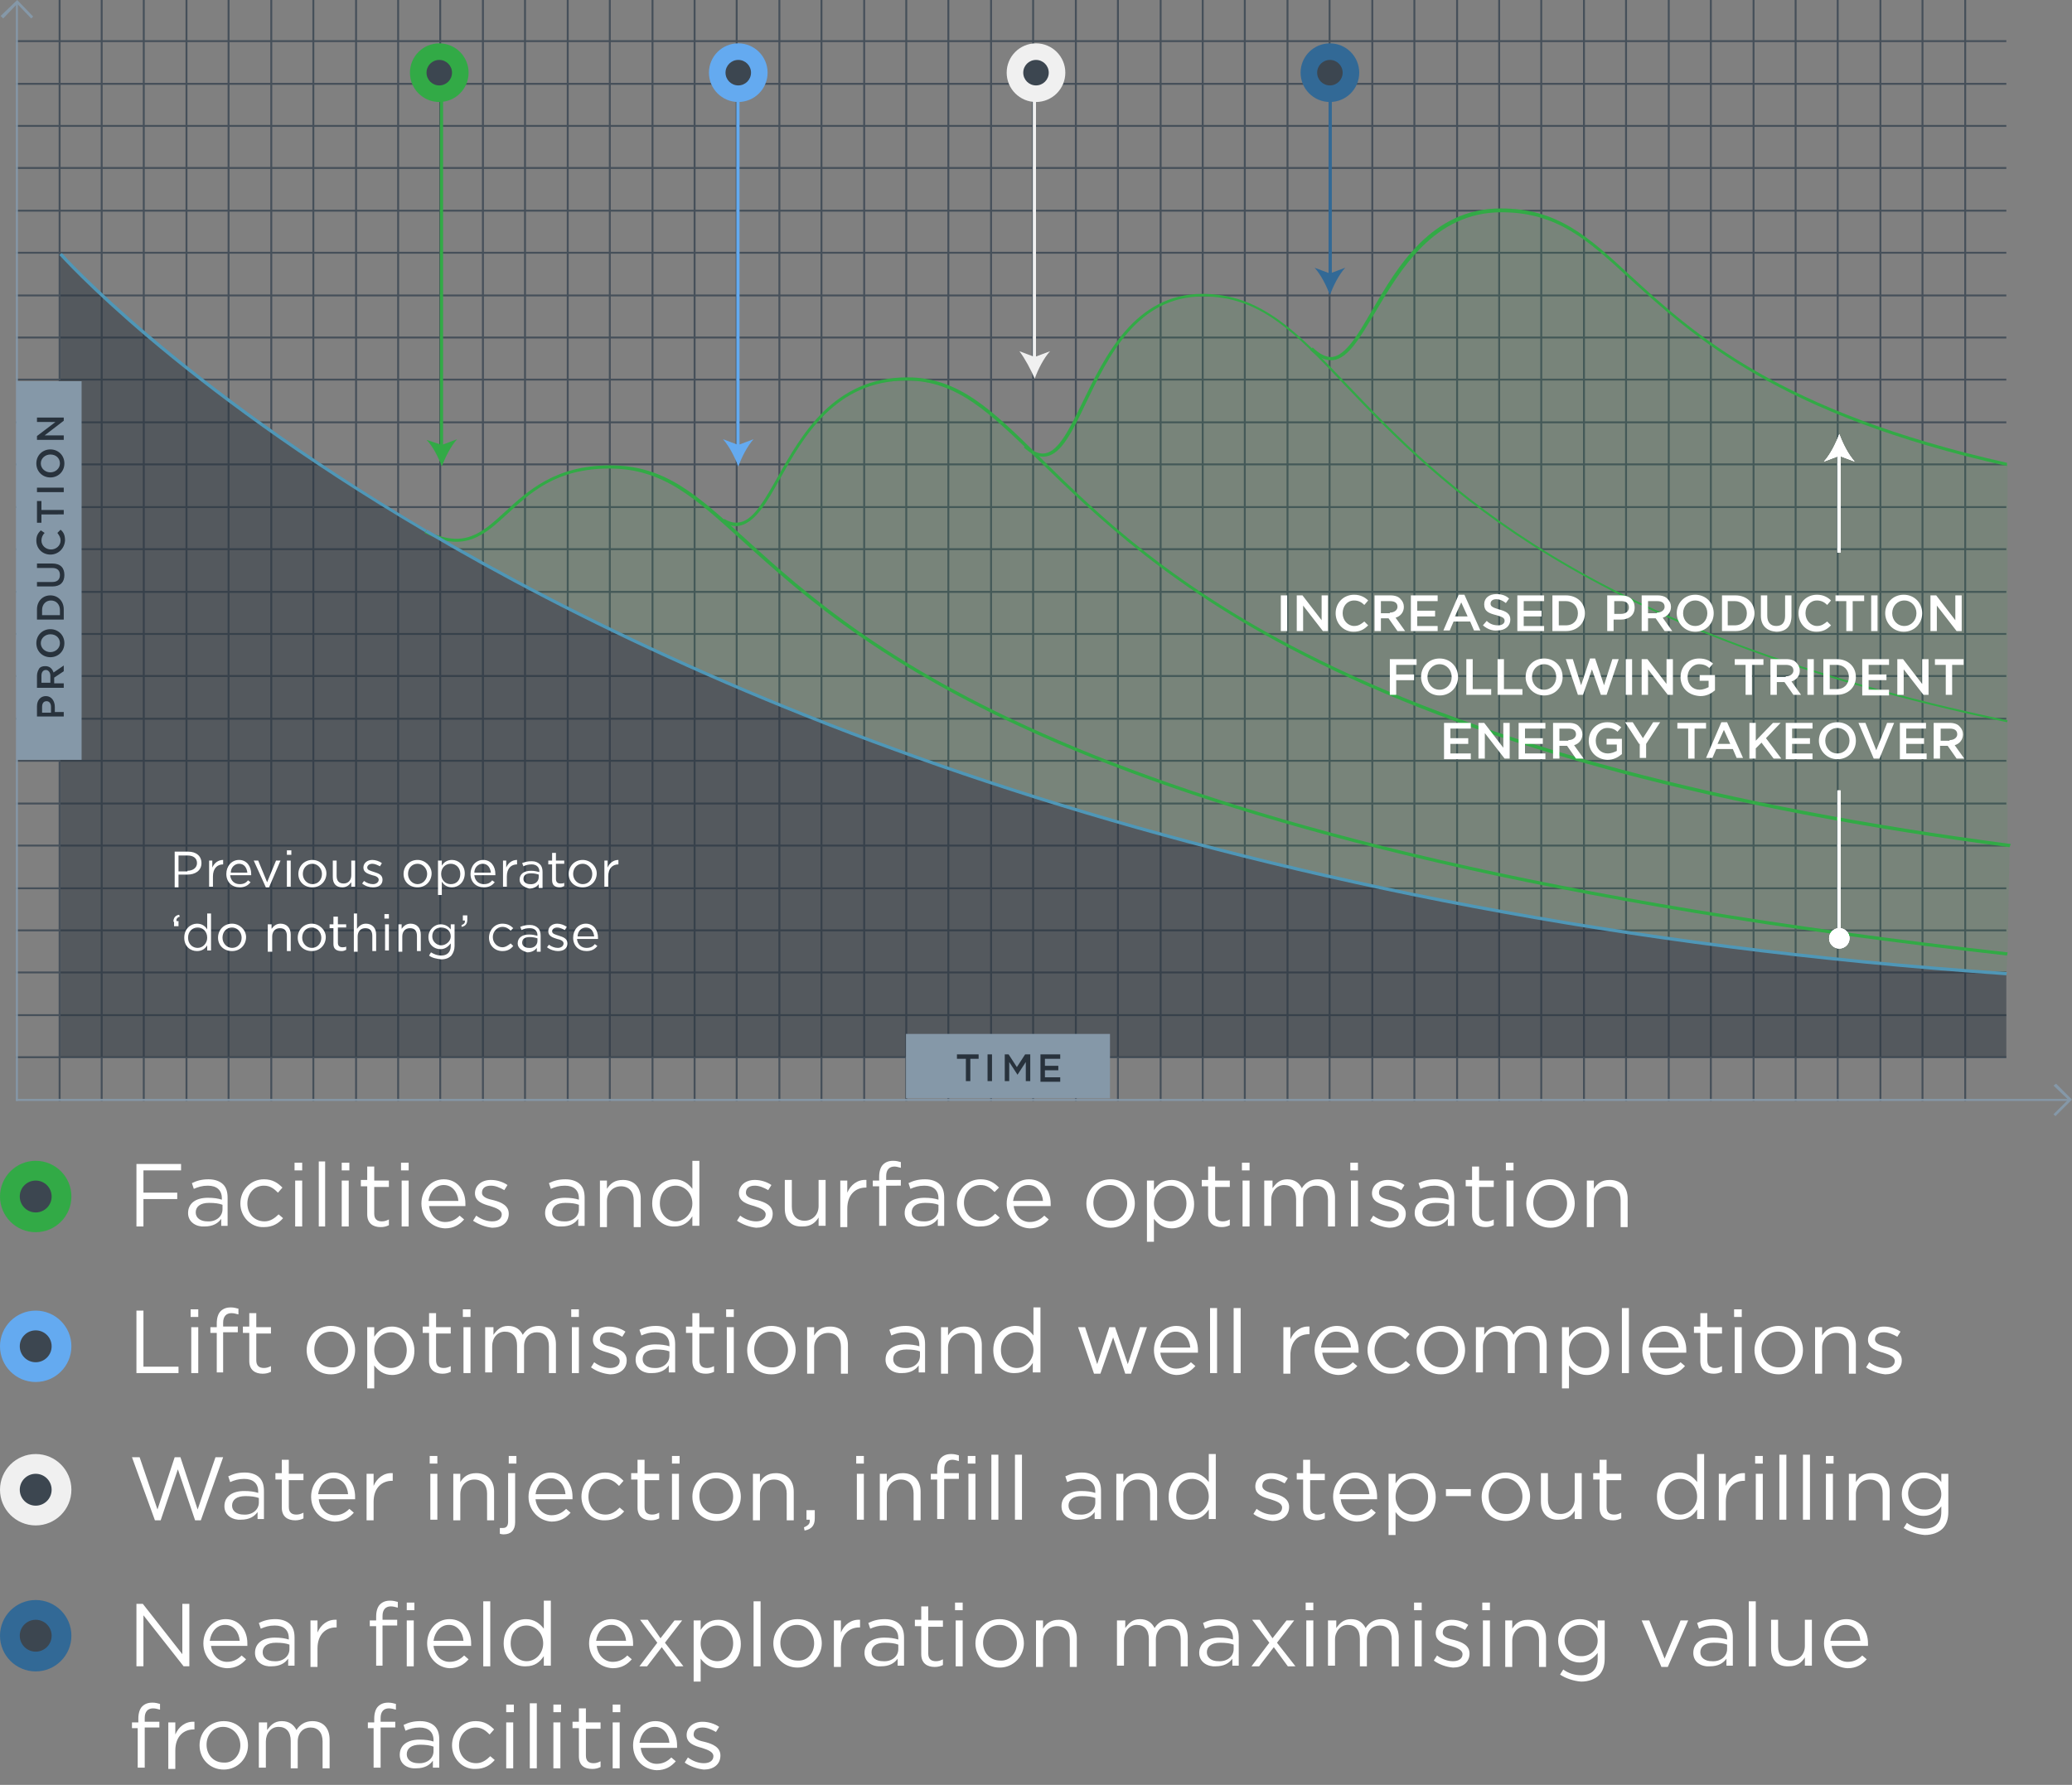 <svg xmlns="http://www.w3.org/2000/svg" viewBox="0 0 325 280"><rect x="0" y="0" width="325" height="280" fill="#808080" stroke="none"/><style>.st0{fill:#46505a}.st2{opacity:.1}.st2,.st3{fill:#32aa46}.st4{fill:#4f97b7}.st5{fill:#326996}.st6{fill:#f0f0f0}.st7{fill:#64aaf0}.st8{fill:#3c4650}.st9{fill:#8598a8}.st10{fill:#28323c}.st11{fill:#fff}</style><g id="Grid"><path class="st0" d="M308.1 0h.3v172.7h-.3zM301.4 0h.3v172.7h-.3zM294.8 0h.3v172.7h-.3zM288.1 0h.3v172.7h-.3zM281.5 0h.3v172.7h-.3zM274.9 0h.3v172.7h-.3zM268.2 0h.3v172.7h-.3zM261.6 0h.3v172.7h-.3zM254.9 0h.3v172.7h-.3zM248.3 0h.3v172.7h-.3zM241.6 0h.3v172.7h-.3zM235 0h.3v172.7h-.3zM228.4 0h.3v172.7h-.3zM221.7 0h.3v172.7h-.3zM215.1 0h.3v172.7h-.3zM208.4 0h.3v172.7h-.3zM201.8 0h.3v172.7h-.3zM195.1 0h.3v172.7h-.3zM188.5 0h.3v172.7h-.3zM181.9 0h.3v172.7h-.3zM175.2 0h.3v172.7h-.3zM168.6 0h.3v172.7h-.3zM161.9 0h.3v172.7h-.3zM155.3 0h.3v172.7h-.3zM148.6 0h.3v172.7h-.3zM142 0h.3v172.7h-.3zM135.4 0h.3v172.7h-.3zM128.7 0h.3v172.7h-.3zM122.1 0h.3v172.7h-.3zM115.4 0h.3v172.7h-.3zM108.8 0h.3v172.7h-.3zM102.2 0h.3v172.7h-.3zM95.5 0h.3v172.7h-.3zM88.9 0h.3v172.7h-.3zM82.2 0h.3v172.7h-.3zM75.6 0h.3v172.7h-.3zM68.9 0h.3v172.7h-.3zM62.3 0h.3v172.7h-.3zM55.7 0h.3v172.7h-.3zM49 0h.3v172.7H49zM42.4 0h.3v172.7h-.3zM35.7 0h.3v172.7h-.3zM29.1 0h.3v172.7h-.3zM22.4 0h.3v172.7h-.3zM15.8 0h.3v172.7h-.3zM9.2 0h.3v172.7h-.3z"/><path class="st0" d="M2.5 6.3h312.2v.3H2.5zM2.5 13h312.2v.3H2.5zM2.5 19.6h312.2v.3H2.5zM2.5 26.2h312.2v.3H2.5zM2.5 32.9h312.2v.3H2.5zM2.5 39.5h312.2v.3H2.5zM2.5 46.2h312.2v.3H2.5zM2.5 52.8h312.2v.3H2.5zM2.5 59.4h312.2v.3H2.5zM2.5 66.1h312.2v.3H2.5zM2.5 72.7h312.2v.3H2.5zM2.5 79.4h312.2v.3H2.5zM2.5 86h312.2v.3H2.5zM2.5 92.7h312.2v.3H2.5zM2.5 99.3h312.2v.3H2.5zM2.5 105.9h312.2v.3H2.5zM2.5 112.6h312.2v.3H2.5zM2.5 119.2h312.2v.3H2.5zM2.5 125.9h312.2v.3H2.5zM2.5 132.5h312.2v.3H2.5zM2.5 139.2h312.2v.3H2.5zM2.5 145.8h312.2v.3H2.5zM2.5 152.4h312.2v.3H2.5zM2.5 159.1h312.2v.3H2.5zM2.5 165.7h312.2v.3H2.5z"/></g><path d="M9.5 39.9s86 98 305.2 112.9v13H9.5V39.9z" opacity=".5" fill="#28323c" id="Graph"/><path class="st2" d="M314.9 72.9C254.6 59.4 257.1 33 235.5 33c-19.8 0-20.9 30.5-29.7 21.7l.2.2c14.5 14.2 33.5 42.4 108.9 58.2V72.9z" id="Shape_4"/><path class="st2" d="M314.9 113.1C211.1 91.3 214.2 46.2 188.7 46.2c-19.1 0-18.7 32.1-27.9 23.7 17.1 16.6 45.1 48.6 154.1 62.8v-19.6z" id="Shape_3"/><path class="st2" d="M315.2 132.7c-150.6-19.6-147.1-73.2-173-73.2-19.9 0-20.2 27.3-28.8 22.2 18.2 16 48.2 50.9 201.5 68l.3-17z" id="Shape_2"/><path class="st2" d="M314.9 149.6C112 127 125.1 73.2 95.7 73.2c-17.3 0-16.8 16.1-28.9 10.1 47.9 28.2 128 61.3 247.9 69.4l.2-3.1z" id="Shape_1"/><path class="st3" d="M314.8 149.9c-144.3-16.1-179.4-47.9-198.3-65-7.5-6.8-12.5-11.4-20.9-11.4-8.4 0-12.4 3.8-16 7.1-3.6 3.3-6.7 6.2-13 3l.2-.4c6 3 8.8.4 12.4-2.9C82.8 77 87.1 73 95.7 73s13.6 4.6 21.2 11.5c18.8 17.1 53.8 48.8 198 64.9l-.1.5z" id="Curve_1"/><path class="st3" d="M315.2 132.9c-45.2-5.9-81.7-15.6-108.6-29-22.9-11.3-34.8-23.1-43.6-31.6-7.8-7.6-12.9-12.6-20.8-12.6-11.2 0-16.2 8.9-19.8 15.3-2.1 3.8-3.8 6.7-6.1 7.4-1 .3-2 .1-3-.6l.3-.4c1 .6 1.8.7 2.6.5 2.1-.5 3.8-3.6 5.8-7.1 3.7-6.6 8.8-15.6 20.3-15.6 8.1 0 13.3 5.1 21.1 12.8 8.7 8.6 20.7 20.3 43.5 31.5 26.9 13.3 63.4 23 108.5 28.9l-.2.5z" id="Curve_2"/><path class="st3" d="M314.8 113.3C248 99.3 225.7 75.9 211 60.5c-8-8.5-13.4-14-22.3-14-10.3 0-14.8 9.3-18.4 16.8-2.1 4.4-3.8 7.9-6.2 8.3-1.1.2-2.3-.3-3.5-1.4l.3-.4c1.1 1.1 2.2 1.5 3.1 1.3 2.1-.4 3.8-3.9 5.8-8 3.5-7.2 8.2-17 18.8-17 9.2 0 14.9 6 22.7 14.2C226 75.7 248.2 99.1 314.9 113l-.1.3z" id="Curve_3"/><path class="st3" d="M314.8 73.1c-35.8-8-49.3-20.4-59.2-29.4-6.6-6.1-11.4-10.4-20.1-10.4-10.6 0-15.9 9.1-19.8 15.7-2.4 4-4.2 7.2-6.6 7.5-1.2.1-2.3-.4-3.6-1.6l.4-.4c1.1 1.1 2.2 1.6 3.1 1.5 2.1-.3 4-3.5 6.2-7.3 3.9-6.7 9.3-16 20.2-16 8.9 0 13.7 4.4 20.4 10.6 9.8 9 23.3 21.3 59 29.3v.5z" id="Curve_4"/><g id="Blue_Curve"><path class="st4" d="M314.7 153c-121.6-8.3-202-42.4-248-69.5l.3-.4c46 27.1 126.3 61.1 247.8 69.4l-.1.5z"/><path class="st4" d="M66.7 83.5C27.4 60.4 9.5 40.2 9.3 40l.4-.3c.2.2 18.1 20.3 57.2 43.4l-.2.4z"/></g><g id="Key"><path class="st5" d="M208.4 13h.5v30.4h-.5z"/><path class="st5" d="M208.6 46.3c.5-1.4 1.4-3.2 2.4-4.3l-2.4.9-2.4-.9c1 1.1 1.9 2.9 2.4 4.3z"/><path class="st6" d="M162 13h.5v43.5h-.5z"/><path class="st6" d="M162.3 59.4c.5-1.4 1.4-3.2 2.4-4.3l-2.4.9-2.4-.9c.9 1.2 1.8 2.9 2.4 4.3z"/><path class="st7" d="M115.5 13h.5v57.3h-.5z"/><path class="st7" d="M115.8 73.2c.5-1.4 1.4-3.2 2.4-4.3l-2.4.9-2.4-.9c1 1.1 1.9 2.9 2.4 4.3z"/><path class="st3" d="M69 13h.5v57.3H69z"/><path class="st3" d="M69.3 73.2c.5-1.4 1.4-3.2 2.4-4.3l-2.4.9-2.4-.8c1 1 1.9 2.8 2.4 4.2z"/><circle class="st3" cx="68.9" cy="11.4" r="4.6"/><circle class="st8" cx="68.9" cy="11.4" r="2"/><circle class="st7" cx="115.8" cy="11.4" r="4.6"/><circle class="st8" cx="115.8" cy="11.4" r="2"/><circle class="st6" cx="162.5" cy="11.4" r="4.6"/><circle class="st8" cx="162.5" cy="11.4" r="2"/><circle class="st5" cx="208.6" cy="11.4" r="4.6"/><circle class="st8" cx="208.6" cy="11.4" r="2"/><circle class="st3" cx="5.6" cy="187.7" r="5.6"/><circle class="st8" cx="5.6" cy="187.7" r="2.5"/><circle class="st7" cx="5.6" cy="211.2" r="5.6"/><circle class="st8" cx="5.6" cy="211.2" r="2.5"/><circle class="st6" cx="5.6" cy="233.7" r="5.6"/><circle class="st8" cx="5.6" cy="233.7" r="2.5"/><circle class="st5" cx="5.6" cy="256.6" r="5.6"/><circle class="st8" cx="5.6" cy="256.6" r="2.5"/></g><g id="AXIS"><path class="st9" d="M2.7 59.8h10.1v59.4H2.7z"/><path transform="rotate(90 158.106 167.3)" class="st9" d="M153 151.3h10.1v32H153z"/><path class="st9" d="M4.9 2.9L2.7.6.5 2.9l-.4-.4L2.7 0l2.5 2.6zM322.4 175.1l-.3-.3 2.3-2.3-2.3-2.2.4-.3 2.5 2.5z"/><path class="st9" d="M2.5 172.4h322.1v.3H2.5z"/><path class="st9" d="M2.5.3h.3v172.4h-.3z"/></g><g id="Text_English"><path class="st10" d="M5.8 112.5v-1.7c0-1 .6-1.6 1.4-1.6.9 0 1.4.8 1.4 1.7v.8H10v.7H5.8zm2.2-1.6c0-.6-.3-.9-.7-.9-.5 0-.7.4-.7.9v.9H8v-.9zM5.8 107.9V106c0-.5.2-.9.4-1.2.2-.2.5-.3.9-.3.7 0 1.1.4 1.3 1l1.6-1.1v.9l-1.5 1v.9H10v.7H5.8zm2.1-1.9c0-.5-.3-.9-.7-.9-.4 0-.7.3-.7.9v1.1h1.4V106zM7.9 103.1c-1.2 0-2.2-.9-2.2-2.2 0-1.3 1-2.2 2.2-2.2 1.2 0 2.2.9 2.2 2.2 0 1.3-1 2.2-2.2 2.2zm0-3.6c-.8 0-1.5.6-1.5 1.4s.7 1.4 1.5 1.4 1.5-.6 1.5-1.4-.6-1.4-1.5-1.4zM5.8 97.2v-1.6c0-1.3.9-2.2 2.1-2.2 1.2 0 2.1.9 2.1 2.2v1.6H5.8zm.7-.7h2.9v-.8c0-.9-.6-1.5-1.4-1.5-.8 0-1.4.6-1.4 1.5v.8zM8.2 92H5.8v-.7h2.4c.8 0 1.2-.4 1.2-1.1 0-.7-.4-1.1-1.2-1.1H5.8v-.7h2.4c1.3 0 1.9.7 1.9 1.8S9.5 92 8.2 92zM7.9 87c-1.2 0-2.2-.9-2.2-2.2 0-.8.3-1.2.7-1.6l.6.4c-.3.3-.5.7-.5 1.2 0 .8.7 1.4 1.5 1.4s1.5-.6 1.5-1.4c0-.5-.2-.8-.5-1.2l.5-.5c.5.4.7.9.7 1.7-.1 1.3-1.1 2.2-2.3 2.2zM6.5 80.7V82h-.7v-3.4h.7V80H10v.7H6.5zM5.8 77.2v-.7H10v.7H5.8zM7.9 74.9c-1.2 0-2.2-.9-2.2-2.2 0-1.3 1-2.2 2.2-2.2 1.2 0 2.2.9 2.2 2.2 0 1.3-1 2.2-2.2 2.2zm0-3.6c-.8 0-1.5.6-1.5 1.4s.7 1.4 1.5 1.4 1.5-.6 1.5-1.4-.6-1.4-1.5-1.4zM5.8 69.1v-.7l2.9-2.2H5.8v-.7H10v.5l-3 2.3h3v.7H5.8z"/><g><path class="st10" d="M151.4 166.1h-1.3v-.7h3.4v.7h-1.3v3.5h-.7v-3.5zM154.9 165.4h.7v4.2h-.7v-4.2zM157.4 165.4h.8l1.3 2 1.3-2h.8v4.2h-.7v-3l-1.3 2-1.3-2v3h-.7v-4.2zM163.2 165.4h3.1v.7h-2.4v1.1h2.1v.7h-2.1v1.1h2.4v.7h-3.1v-4.3z"/></g><g><path class="st11" d="M27.4 133.6h2.1c1.3 0 2.1.7 2.1 1.8 0 1.2-1 1.8-2.2 1.8H28v2h-.6v-5.6zm2 3c.9 0 1.5-.5 1.5-1.2 0-.8-.6-1.2-1.5-1.2H28v2.5h1.4zM32.7 135h.6v1.1c.3-.7.9-1.2 1.7-1.2v.7c-.9 0-1.6.6-1.6 1.9v1.6h-.6V135zM35.5 137.1c0-1.2.8-2.2 2-2.2s1.9 1 1.9 2.2v.2h-3.3c.1.9.7 1.4 1.5 1.4.6 0 1-.2 1.3-.6l.4.3c-.4.5-.9.8-1.7.8-1.2 0-2.1-.8-2.1-2.1zm3.3-.2c-.1-.8-.5-1.4-1.3-1.4-.7 0-1.3.6-1.3 1.4h2.6zM39.8 135h.7l1.4 3.4 1.4-3.4h.7l-1.8 4.2h-.5l-1.9-4.2zM45 133.4h.7v.7H45v-.7zm0 1.6h.6v4.1H45V135zM46.8 137.1c0-1.2.9-2.2 2.2-2.2 1.2 0 2.2 1 2.2 2.1 0 1.2-.9 2.2-2.2 2.2-1.3 0-2.2-.9-2.2-2.1zm3.7 0c0-.9-.7-1.6-1.5-1.6-.9 0-1.5.7-1.5 1.6 0 .9.7 1.6 1.5 1.6.9 0 1.5-.7 1.5-1.6zM52.2 137.6V135h.6v2.4c0 .8.4 1.2 1.1 1.2.7 0 1.2-.5 1.2-1.3V135h.6v4.1h-.6v-.7c-.3.4-.7.8-1.4.8-1 0-1.5-.6-1.5-1.6zM56.8 138.6l.3-.4c.4.3.9.5 1.4.5.5 0 .9-.3.9-.7 0-.4-.5-.6-1-.7-.6-.2-1.4-.4-1.4-1.2 0-.7.6-1.2 1.4-1.2.5 0 1.1.2 1.5.5l-.3.5c-.4-.2-.8-.4-1.2-.4-.5 0-.8.3-.8.6 0 .4.5.5 1.1.7.6.2 1.3.4 1.3 1.2 0 .8-.6 1.2-1.5 1.2-.6 0-1.2-.2-1.7-.6zM63.3 137.1c0-1.2.9-2.2 2.2-2.2 1.2 0 2.2 1 2.2 2.1 0 1.2-.9 2.2-2.2 2.2-1.3 0-2.2-.9-2.2-2.1zm3.7 0c0-.9-.7-1.6-1.5-1.6-.9 0-1.5.7-1.5 1.6 0 .9.7 1.6 1.5 1.6s1.5-.7 1.5-1.6zM68.7 135h.6v.8c.3-.5.8-.9 1.6-.9 1 0 2 .8 2 2.1 0 1.4-1 2.2-2 2.2-.8 0-1.3-.4-1.6-.9v2.1h-.6V135zm3.5 2.1c0-1-.7-1.6-1.5-1.6s-1.5.6-1.5 1.6.7 1.6 1.5 1.6c.9 0 1.5-.6 1.5-1.6zM73.8 137.1c0-1.2.8-2.2 2-2.2s1.9 1 1.9 2.2v.2h-3.3c.1.9.7 1.4 1.5 1.4.6 0 1-.2 1.3-.6l.4.3c-.4.5-.9.8-1.7.8-1.2 0-2.1-.8-2.1-2.1zm3.2-.2c-.1-.8-.5-1.4-1.3-1.4-.7 0-1.3.6-1.3 1.4H77zM78.8 135h.6v1.1c.3-.7.9-1.2 1.7-1.2v.7c-.9 0-1.6.6-1.6 1.9v1.6h-.6V135zM81.5 138c0-.9.7-1.4 1.8-1.4.5 0 .9.1 1.3.2v-.1c0-.7-.5-1.1-1.2-1.1-.5 0-.9.1-1.3.3l-.2-.5c.5-.2.9-.3 1.5-.3s1 .2 1.3.5c.3.3.4.7.4 1.2v2.5h-.6v-.6c-.3.4-.8.7-1.5.7-.7-.2-1.5-.6-1.5-1.4zm3-.4v-.4c-.3-.1-.7-.2-1.2-.2-.8 0-1.2.3-1.2.9 0 .5.5.8 1 .8.8.1 1.4-.4 1.4-1.1zM86.6 138.1v-2.5H86v-.6h.6v-1.2h.6v1.2h1.3v.5h-1.3v2.4c0 .5.3.7.7.7.2 0 .4 0 .6-.1v.5c-.2.1-.4.2-.7.2-.7 0-1.2-.3-1.2-1.1zM89.2 137.1c0-1.2.9-2.2 2.2-2.2 1.2 0 2.2 1 2.2 2.1 0 1.2-.9 2.2-2.2 2.2-1.3 0-2.2-.9-2.2-2.1zm3.7 0c0-.9-.7-1.6-1.5-1.6-.9 0-1.5.7-1.5 1.6 0 .9.7 1.6 1.5 1.6.9 0 1.5-.7 1.5-1.6zM94.7 135h.6v1.1c.3-.7.9-1.2 1.7-1.2v.7c-.9 0-1.6.6-1.6 1.9v1.6h-.6V135zM27.2 144.6c0-.6.3-1 .9-1.1l.1.3c-.4.1-.6.4-.5.7h.3v.8h-.7v-.7zM28.9 147.1c0-1.4 1-2.2 2-2.2.8 0 1.3.4 1.6.9v-2.5h.6v5.8h-.6v-.8c-.3.5-.8.9-1.6.9-1 0-2-.7-2-2.1zm3.6 0c0-1-.7-1.6-1.5-1.6s-1.5.6-1.5 1.6.7 1.6 1.5 1.6 1.5-.7 1.5-1.6zM34.2 147.1c0-1.2.9-2.2 2.2-2.2 1.2 0 2.2 1 2.2 2.1 0 1.2-.9 2.2-2.2 2.2-1.3 0-2.2-.9-2.2-2.1zm3.7 0c0-.9-.7-1.6-1.5-1.6-.9 0-1.5.7-1.5 1.6 0 .9.7 1.6 1.5 1.6.9 0 1.5-.7 1.5-1.6zM42 145h.6v.7c.3-.4.7-.8 1.4-.8 1 0 1.6.7 1.6 1.7v2.6H45v-2.4c0-.8-.4-1.2-1.1-1.2-.7 0-1.2.5-1.2 1.3v2.4H42V145zM46.7 147.1c0-1.2.9-2.2 2.2-2.2 1.2 0 2.2 1 2.2 2.1 0 1.2-.9 2.2-2.2 2.2-1.3 0-2.2-.9-2.2-2.1zm3.7 0c0-.9-.7-1.6-1.5-1.6-.9 0-1.5.7-1.5 1.6 0 .9.7 1.6 1.5 1.6.9 0 1.5-.7 1.5-1.6zM52.3 148.1v-2.5h-.6v-.6h.6v-1.2h.7v1.2h1.3v.5H53v2.4c0 .5.3.7.7.7.2 0 .4 0 .6-.1v.5c-.2.1-.4.2-.7.2-.8 0-1.3-.3-1.3-1.1zM55.4 143.3h.6v2.4c.3-.4.7-.8 1.4-.8 1 0 1.6.7 1.6 1.7v2.6h-.6v-2.4c0-.8-.4-1.2-1.1-1.2-.7 0-1.2.5-1.2 1.3v2.4h-.6v-6zM60.3 143.4h.7v.7h-.7v-.7zm0 1.6h.7v4.1h-.6V145zM62.4 145h.6v.7c.3-.4.7-.8 1.4-.8 1 0 1.6.7 1.6 1.7v2.6h-.6v-2.4c0-.8-.4-1.2-1.1-1.2-.7 0-1.2.5-1.2 1.3v2.4h-.6V145zM67.3 149.9l.3-.5c.5.3 1 .5 1.6.5.9 0 1.5-.5 1.5-1.5v-.4c-.4.5-.9.9-1.6.9-1 0-1.9-.7-1.9-1.9s1-2 1.9-2c.8 0 1.3.4 1.6.8v-.8h.6v3.4c0 .6-.2 1.1-.5 1.5-.4.4-.9.6-1.6.6-.7-.1-1.4-.2-1.9-.6zm3.4-3c0-.9-.7-1.4-1.5-1.4s-1.4.5-1.4 1.4c0 .8.7 1.4 1.4 1.4s1.5-.6 1.5-1.4zM72.4 145.1c.4-.1.6-.4.5-.7h-.3v-.8h.7v.7c0 .6-.3 1-.9 1.1v-.3zM76.7 147.1c0-1.2.9-2.2 2.1-2.2.8 0 1.3.3 1.7.7l-.4.4c-.3-.3-.7-.6-1.3-.6-.8 0-1.5.7-1.5 1.6 0 .9.7 1.6 1.5 1.6.5 0 .9-.3 1.3-.6l.4.4c-.4.5-.9.8-1.7.8-1.2 0-2.1-.9-2.1-2.1zM81.2 148c0-.9.7-1.4 1.8-1.4.5 0 .9.1 1.3.2v-.1c0-.7-.5-1.1-1.2-1.1-.5 0-.9.1-1.3.3l-.2-.5c.5-.2.9-.3 1.5-.3s1 .2 1.3.5c.3.3.4.7.4 1.2v2.5h-.6v-.6c-.3.4-.8.7-1.5.7-.7-.2-1.5-.6-1.5-1.4zm3.1-.4v-.4c-.3-.1-.7-.2-1.2-.2-.8 0-1.2.3-1.2.9 0 .5.5.8 1 .8.8.1 1.4-.4 1.4-1.1zM85.8 148.6l.3-.4c.4.3.9.5 1.4.5.5 0 .9-.3.9-.7 0-.4-.5-.6-1-.7-.6-.2-1.4-.4-1.4-1.2 0-.7.6-1.2 1.4-1.2.5 0 1.1.2 1.5.5l-.3.5c-.4-.2-.8-.4-1.2-.4-.5 0-.8.3-.8.6 0 .4.5.5 1.1.7.6.2 1.3.4 1.3 1.2 0 .8-.6 1.2-1.5 1.2-.5 0-1.2-.2-1.7-.6zM89.9 147.1c0-1.2.8-2.2 2-2.2s1.9 1 1.9 2.2v.2h-3.3c.1.9.7 1.4 1.5 1.4.6 0 1-.2 1.3-.6l.4.3c-.4.5-.9.8-1.7.8-1.2 0-2.1-.8-2.1-2.1zm3.3-.2c-.1-.8-.5-1.4-1.3-1.4-.7 0-1.3.6-1.3 1.4h2.6z"/></g><g><path class="st11" d="M200.9 93.4h1V99h-1v-5.6zM203.4 93.4h.9l3 3.9v-3.9h1V99h-.8l-3.1-4v4h-1v-5.6zM209.5 96.2c0-1.6 1.2-2.9 2.9-2.9 1 0 1.7.4 2.2.9l-.6.7c-.4-.4-.9-.7-1.6-.7-1.1 0-1.8.9-1.8 2s.8 2 1.8 2c.7 0 1.1-.3 1.6-.7l.6.6c-.6.6-1.2 1-2.3 1-1.6 0-2.8-1.3-2.8-2.9zM215.6 93.4h2.5c.7 0 1.3.2 1.6.6.3.3.5.7.5 1.2 0 .9-.6 1.5-1.3 1.7l1.5 2.1h-1.2l-1.4-2h-1.2v2h-1v-5.6zm2.4 2.7c.7 0 1.2-.4 1.2-.9 0-.6-.4-.9-1.2-.9h-1.4v1.9h1.4zM221.4 93.4h4.1v.9h-3.2v1.5h2.8v.9h-2.8v1.5h3.2v.8h-4.2v-5.6zM228.8 93.3h.9l2.5 5.6h-1l-.6-1.4H228l-.6 1.4h-1l2.4-5.6zm1.4 3.4l-1-2.2-1 2.2h2zM232.6 98.1l.6-.7c.5.5 1.1.7 1.8.7.6 0 1-.3 1-.7 0-.4-.2-.6-1.3-.9-1.2-.3-1.9-.6-1.9-1.7 0-1 .8-1.6 1.9-1.6.8 0 1.5.2 2 .7l-.5.7c-.5-.4-1-.6-1.5-.6-.6 0-.9.3-.9.7 0 .4.3.6 1.3.9 1.2.3 1.8.7 1.8 1.6 0 1-.8 1.7-2 1.7-.8.1-1.6-.2-2.3-.8zM238.1 93.4h4.1v.9H239v1.5h2.8v.9H239v1.5h3.2v.8H238v-5.6zM243.5 93.4h2.1c1.8 0 3 1.2 3 2.8 0 1.6-1.2 2.8-3 2.8h-2.1v-5.6zm1 .9v3.8h1.1c1.2 0 1.9-.8 1.9-1.9 0-1.1-.8-1.9-1.9-1.9h-1.1zM252.1 93.4h2.2c1.3 0 2.1.7 2.1 1.9 0 1.3-1 1.9-2.2 1.9h-1.1V99h-1v-5.6zm2.2 2.9c.7 0 1.2-.4 1.2-1 0-.7-.5-1-1.2-1h-1.1v2h1.1zM257.5 93.4h2.5c.7 0 1.3.2 1.6.6.3.3.5.7.5 1.2 0 .9-.6 1.5-1.3 1.7l1.5 2.1h-1.2l-1.4-2h-1.2v2h-1v-5.6zm2.4 2.7c.7 0 1.2-.4 1.2-.9 0-.6-.4-.9-1.2-.9h-1.4v1.9h1.4zM263 96.2c0-1.6 1.2-2.9 2.9-2.9s2.9 1.3 2.9 2.9c0 1.6-1.2 2.9-2.9 2.9s-2.9-1.4-2.9-2.9zm4.8 0c0-1.1-.8-2-1.9-2-1.1 0-1.9.9-1.9 2s.8 2 1.9 2 1.9-.9 1.9-2zM270.1 93.4h2.1c1.8 0 3 1.2 3 2.8 0 1.6-1.2 2.8-3 2.8h-2.1v-5.6zm.9.9v3.8h1.1c1.2 0 1.9-.8 1.9-1.9 0-1.1-.8-1.9-1.9-1.9H271zM276.2 96.6v-3.2h1v3.2c0 1 .5 1.6 1.4 1.6.9 0 1.4-.5 1.4-1.6v-3.2h1v3.2c0 1.7-.9 2.5-2.4 2.5-1.4-.1-2.4-.9-2.4-2.5zM282.1 96.2c0-1.6 1.2-2.9 2.9-2.9 1 0 1.7.4 2.2.9l-.6.7c-.4-.4-.9-.7-1.6-.7-1.1 0-1.8.9-1.8 2s.8 2 1.8 2c.7 0 1.1-.3 1.6-.7l.6.6c-.6.6-1.2 1-2.3 1-1.6 0-2.8-1.3-2.8-2.9zM289.7 94.3h-1.8v-.9h4.5v.9h-1.8V99h-1v-4.7zM293.5 93.4h1V99h-1v-5.6zM295.7 96.2c0-1.6 1.2-2.9 2.9-2.9s2.9 1.3 2.9 2.9c0 1.6-1.2 2.9-2.9 2.9s-2.9-1.4-2.9-2.9zm4.9 0c0-1.1-.8-2-1.9-2-1.1 0-1.9.9-1.9 2s.8 2 1.9 2 1.9-.9 1.9-2zM302.8 93.4h.9l3 3.9v-3.9h1V99h-.8l-3.1-4v4h-1v-5.6zM218 103.4h4.2v.9H219v1.5h2.8v.9H219v2.3h-1v-5.6zM222.9 106.2c0-1.6 1.2-2.9 2.9-2.9s2.9 1.3 2.9 2.9c0 1.6-1.2 2.9-2.9 2.9s-2.9-1.4-2.9-2.9zm4.8 0c0-1.1-.8-2-1.9-2-1.1 0-1.9.9-1.9 2s.8 2 1.9 2 1.9-.9 1.9-2zM230 103.4h1v4.7h2.9v.9H230v-5.6zM234.9 103.4h1v4.7h2.9v.9h-3.9v-5.6zM239.3 106.2c0-1.6 1.2-2.9 2.9-2.9s2.9 1.3 2.9 2.9c0 1.6-1.2 2.9-2.9 2.9s-2.9-1.4-2.9-2.9zm4.8 0c0-1.1-.8-2-1.9-2-1.1 0-1.9.9-1.9 2s.8 2 1.9 2 1.9-.9 1.9-2zM245.6 103.4h1.1l1.3 4.1 1.4-4.2h.8l1.4 4.2 1.3-4.1h1L252 109h-.9l-1.4-4-1.4 4h-.8l-1.9-5.6zM255 103.4h1v5.6h-1v-5.6zM257.5 103.4h.9l3 3.9v-3.9h1v5.6h-.8l-3.1-4v4h-1v-5.6zM263.6 106.2c0-1.6 1.2-2.9 2.9-2.9 1 0 1.6.3 2.2.8l-.6.7c-.4-.4-.9-.6-1.6-.6-1 0-1.8.9-1.8 2 0 1.2.8 2 1.9 2 .5 0 1-.2 1.4-.4v-1h-1.4v-.9h2.4v2.4c-.6.5-1.3.9-2.3.9-2-.1-3.1-1.4-3.1-3zM273.9 104.3h-1.8v-.9h4.5v.9h-1.8v4.7h-1v-4.7zM277.7 103.4h2.5c.7 0 1.3.2 1.6.6.3.3.5.7.5 1.2 0 .9-.6 1.5-1.3 1.7l1.5 2.1h-1.2l-1.4-2h-1.2v2h-1v-5.6zm2.4 2.7c.7 0 1.2-.4 1.2-.9 0-.6-.4-.9-1.2-.9h-1.4v1.9h1.4zM283.5 103.4h1v5.6h-1v-5.6zM286 103.4h2.1c1.8 0 3 1.2 3 2.8 0 1.6-1.2 2.8-3 2.8H286v-5.6zm1 .9v3.8h1.1c1.2 0 1.9-.8 1.9-1.9 0-1.1-.8-1.9-1.9-1.9H287zM292.2 103.4h4.1v.9h-3.2v1.5h2.8v.9h-2.8v1.5h3.2v.9h-4.2v-5.7zM297.6 103.4h.9l3 3.9v-3.9h1v5.6h-.8l-3.1-4v4h-1v-5.6zM305.3 104.3h-1.8v-.9h4.5v.9h-1.8v4.7h-1v-4.7zM226.6 113.4h4.1v.9h-3.2v1.5h2.8v.9h-2.8v1.5h3.2v.9h-4.2v-5.7zM231.9 113.4h.9l3 3.9v-3.9h1v5.6h-.8l-3.1-4v4h-1v-5.6zM238.3 113.4h4.1v.9h-3.2v1.5h2.8v.9h-2.8v1.5h3.2v.9h-4.2v-5.7zM243.6 113.4h2.5c.7 0 1.3.2 1.6.6.3.3.5.7.5 1.2 0 .9-.6 1.5-1.3 1.7l1.5 2.1h-1.2l-1.4-2h-1.2v2h-1v-5.6zm2.4 2.7c.7 0 1.2-.4 1.2-.9 0-.6-.4-.9-1.2-.9h-1.4v1.9h1.4zM249.2 116.2c0-1.6 1.2-2.9 2.9-2.9 1 0 1.6.3 2.2.8l-.6.7c-.4-.4-.9-.6-1.6-.6-1 0-1.8.9-1.8 2 0 1.2.8 2 1.9 2 .5 0 1-.2 1.4-.4v-1H252v-.9h2.4v2.4c-.6.5-1.3.9-2.3.9-1.8-.1-2.9-1.4-2.9-3zM257.1 116.7l-2.2-3.4h1.2l1.6 2.5 1.6-2.5h1.1l-2.2 3.4v2.2h-1v-2.2zM264.9 114.3h-1.8v-.9h4.5v.9h-1.8v4.7h-1v-4.7zM270 113.3h.9l2.5 5.6h-1l-.6-1.4h-2.6l-.6 1.4h-1l2.4-5.6zm1.4 3.4l-1-2.2-1 2.2h2zM274.4 113.4h1v2.8l2.7-2.8h1.2l-2.3 2.4 2.4 3.2h-1.2l-1.9-2.5-.9.9v1.6h-1v-5.6zM280.2 113.4h4.1v.9h-3.2v1.5h2.8v.9h-2.8v1.5h3.2v.9h-4.2v-5.7zM285.3 116.2c0-1.6 1.2-2.9 2.9-2.9s2.9 1.3 2.9 2.9c0 1.6-1.2 2.9-2.9 2.9s-2.9-1.4-2.9-2.9zm4.8 0c0-1.1-.8-2-1.9-2-1.1 0-1.9.9-1.9 2s.8 2 1.9 2 1.9-.9 1.9-2zM291.5 113.4h1.1l1.7 4.3 1.7-4.3h1.1l-2.3 5.6h-.9l-2.4-5.6zM298 113.4h4.1v.9H299v1.5h2.8v.9H299v1.5h3.2v.9H298v-5.7zM303.3 113.4h2.5c.7 0 1.3.2 1.6.6.3.3.5.7.5 1.2 0 .9-.6 1.5-1.3 1.7l1.5 2.1h-1.2l-1.4-2h-1.2v2h-1v-5.6zm2.5 2.7c.7 0 1.2-.4 1.2-.9 0-.6-.4-.9-1.2-.9h-1.4v1.9h1.4z"/></g><g><path class="st11" d="M21.4 182.6h7v1h-5.9v3.5h5.3v1h-5.3v4.3h-1.1v-9.8zM29.5 190.3c0-1.6 1.3-2.4 3.1-2.4.9 0 1.6.1 2.2.3v-.2c0-1.3-.8-2-2.2-2-.9 0-1.5.2-2.2.5l-.3-.9c.8-.4 1.6-.6 2.6-.6s1.8.3 2.3.8c.5.5.7 1.2.7 2.1v4.4h-1v-1.1c-.5.7-1.3 1.2-2.6 1.2-1.2.1-2.6-.6-2.6-2.1zm5.4-.6v-.7c-.5-.2-1.2-.3-2.1-.3-1.4 0-2.1.6-2.1 1.5s.8 1.4 1.8 1.4c1.3.1 2.4-.7 2.4-1.9zM37.7 188.8c0-2.1 1.6-3.8 3.7-3.8 1.4 0 2.2.6 2.9 1.3l-.7.8c-.6-.6-1.2-1.1-2.2-1.1-1.5 0-2.6 1.2-2.6 2.8 0 1.6 1.1 2.8 2.7 2.8.9 0 1.6-.5 2.2-1.1l.7.6c-.7.8-1.6 1.4-3 1.4-2.1.1-3.7-1.7-3.7-3.7zM46.2 182.4h1.2v1.2h-1.2v-1.2zm.1 2.8h1.1v7.2h-1.1v-7.2zM50 182.2h1v10.2h-1v-10.2zM53.6 182.4h1.2v1.2h-1.2v-1.2zm0 2.8h1.1v7.2h-1.1v-7.2zM57.6 190.5v-4.4h-1v-1h1V183h1.1v2.2H61v1h-2.3v4.2c0 .9.5 1.2 1.2 1.2.4 0 .7-.1 1.1-.3v.9c-.4.2-.8.3-1.3.3-1.2 0-2.1-.6-2.1-2zM62.9 182.4h1.2v1.2h-1.2v-1.2zm.1 2.8h1.1v7.2H63v-7.2zM66.1 188.8c0-2.1 1.5-3.8 3.5-3.8 2.1 0 3.4 1.7 3.4 3.8v.4h-5.7c.2 1.6 1.3 2.5 2.5 2.5 1 0 1.7-.4 2.3-1l.7.6c-.7.8-1.6 1.4-3 1.4-2.1-.1-3.7-1.7-3.7-3.9zm5.8-.4c-.1-1.3-.9-2.5-2.3-2.5-1.3 0-2.2 1.1-2.4 2.5h4.7zM74.2 191.5l.5-.8c.8.6 1.7.9 2.5.9.9 0 1.5-.4 1.5-1.1 0-.7-.9-1-1.8-1.3-1.1-.3-2.4-.7-2.4-2 0-1.2 1-2.1 2.5-2.1.9 0 1.9.3 2.6.8l-.5.8c-.7-.4-1.4-.7-2.1-.7-.9 0-1.4.4-1.4 1.1 0 .7.9 1 1.9 1.2 1.1.3 2.3.8 2.3 2.1 0 1.4-1.1 2.2-2.6 2.2-1-.1-2.1-.5-3-1.1zM85.5 190.3c0-1.6 1.3-2.4 3.1-2.4.9 0 1.6.1 2.2.3v-.2c0-1.3-.8-2-2.2-2-.9 0-1.5.2-2.2.5l-.3-.9c.8-.4 1.6-.6 2.6-.6s1.8.3 2.3.8c.5.5.7 1.2.7 2.1v4.4h-1v-1.1c-.5.7-1.3 1.2-2.6 1.2-1.3.1-2.6-.6-2.6-2.1zm5.3-.6v-.7c-.5-.2-1.2-.3-2.1-.3-1.4 0-2.1.6-2.1 1.5s.8 1.4 1.8 1.4c1.3.1 2.4-.7 2.4-1.9zM94.1 185.2h1.1v1.3c.5-.8 1.2-1.4 2.5-1.4 1.8 0 2.8 1.2 2.8 2.9v4.5h-1.1v-4.2c0-1.3-.7-2.2-2-2.2-1.2 0-2.2.9-2.2 2.3v4.1h-1.1v-7.3zM102.3 188.8c0-2.4 1.7-3.8 3.5-3.8 1.3 0 2.2.7 2.8 1.5v-4.4h1.1v10.2h-1.1v-1.5c-.6.9-1.4 1.6-2.8 1.6-1.7.1-3.5-1.2-3.5-3.6zm6.3 0c0-1.7-1.3-2.8-2.6-2.8-1.4 0-2.5 1-2.5 2.8 0 1.7 1.2 2.8 2.5 2.8s2.6-1.2 2.6-2.8zM115.6 191.5l.5-.8c.8.6 1.7.9 2.5.9.9 0 1.5-.4 1.5-1.1 0-.7-.9-1-1.8-1.3-1.1-.3-2.4-.7-2.4-2 0-1.2 1-2.1 2.5-2.1.9 0 1.9.3 2.6.8l-.5.8c-.7-.4-1.4-.7-2.1-.7-.9 0-1.4.4-1.4 1.1 0 .7.9 1 1.9 1.2 1.1.3 2.3.8 2.3 2.1 0 1.4-1.1 2.2-2.6 2.2-1-.1-2.1-.5-3-1.1zM123.1 189.6v-4.5h1.1v4.2c0 1.3.7 2.2 2 2.2 1.2 0 2.2-.9 2.2-2.3v-4.1h1.1v7.2h-1.1V191c-.5.8-1.2 1.4-2.5 1.4-1.8.1-2.8-1-2.8-2.8zM131.8 185.2h1.1v1.9c.5-1.2 1.6-2.1 3-2v1.2h-.1c-1.6 0-2.9 1.1-2.9 3.3v2.9h-1.1v-7.3zM137.9 186.1h-1v-.9h1v-.6c0-.8.2-1.5.6-1.9.4-.4.9-.6 1.6-.6.5 0 .8.1 1.2.2v.9c-.4-.1-.7-.2-1-.2-.8 0-1.3.5-1.3 1.5v.6h2.3v.9H139v6.3h-1.1v-6.2zM141.9 190.3c0-1.6 1.3-2.4 3.1-2.4.9 0 1.6.1 2.2.3v-.2c0-1.3-.8-2-2.2-2-.9 0-1.5.2-2.2.5l-.3-.9c.8-.4 1.6-.6 2.6-.6s1.8.3 2.3.8c.5.5.7 1.2.7 2.1v4.4h-1v-1.1c-.5.7-1.3 1.2-2.6 1.2-1.2.1-2.6-.6-2.6-2.1zm5.3-.6v-.7c-.5-.2-1.2-.3-2.1-.3-1.4 0-2.1.6-2.1 1.5s.8 1.4 1.8 1.4c1.3.1 2.4-.7 2.4-1.9zM150.1 188.8c0-2.1 1.6-3.8 3.7-3.8 1.4 0 2.2.6 2.9 1.3l-.7.7c-.6-.6-1.2-1.1-2.2-1.1-1.5 0-2.6 1.2-2.6 2.8 0 1.6 1.1 2.8 2.7 2.8.9 0 1.6-.5 2.2-1.1l.7.6c-.7.8-1.6 1.4-3 1.4-2.1.2-3.7-1.6-3.7-3.6zM157.9 188.8c0-2.1 1.5-3.8 3.5-3.8 2.1 0 3.4 1.7 3.4 3.8v.4H159c.2 1.6 1.3 2.5 2.5 2.5 1 0 1.7-.4 2.3-1l.7.6c-.7.8-1.6 1.4-3 1.4-2-.1-3.6-1.7-3.6-3.9zm5.7-.4c-.1-1.3-.9-2.5-2.3-2.5-1.3 0-2.2 1.1-2.4 2.5h4.7zM170.4 188.8c0-2.1 1.6-3.8 3.8-3.8 2.2 0 3.8 1.7 3.8 3.8 0 2-1.6 3.8-3.8 3.8-2.2 0-3.8-1.7-3.8-3.8zm6.4 0c0-1.6-1.2-2.9-2.7-2.9-1.6 0-2.6 1.3-2.6 2.8 0 1.6 1.1 2.8 2.7 2.8 1.5.1 2.6-1.2 2.6-2.7zM179.9 185.2h1.1v1.5c.6-.9 1.4-1.6 2.8-1.6 1.7 0 3.5 1.4 3.5 3.8s-1.7 3.8-3.5 3.8c-1.3 0-2.2-.7-2.8-1.5v3.6h-1.1v-9.6zm6.2 3.6c0-1.7-1.2-2.8-2.5-2.8s-2.6 1.1-2.6 2.8c0 1.7 1.3 2.8 2.6 2.8s2.5-1.1 2.5-2.8zM189.5 190.5v-4.4h-1v-1h1V183h1.1v2.2h2.3v1h-2.3v4.2c0 .9.5 1.2 1.2 1.2.4 0 .7-.1 1.1-.3v.9c-.4.2-.8.3-1.3.3-1.2 0-2.1-.6-2.1-2zM194.8 182.4h1.2v1.2h-1.2v-1.2zm.1 2.8h1.1v7.2h-1.1v-7.2zM198.5 185.2h1.1v1.2c.5-.7 1.1-1.4 2.3-1.4 1.2 0 1.9.6 2.3 1.4.5-.8 1.3-1.4 2.5-1.4 1.7 0 2.7 1.1 2.7 2.9v4.5h-1.1v-4.2c0-1.4-.7-2.2-1.9-2.2-1.1 0-2 .8-2 2.2v4.2h-1.1v-4.3c0-1.4-.7-2.2-1.9-2.2-1.1 0-2 1-2 2.3v4.1h-1.1v-7.1zM211.8 182.4h1.2v1.2h-1.2v-1.2zm.1 2.8h1.1v7.2h-1.1v-7.2zM214.9 191.5l.5-.8c.8.6 1.7.9 2.5.9.9 0 1.5-.4 1.5-1.1 0-.7-.9-1-1.8-1.3-1.1-.3-2.4-.7-2.4-2 0-1.2 1-2.1 2.5-2.1.9 0 1.9.3 2.6.8l-.5.8c-.7-.4-1.4-.7-2.1-.7-.9 0-1.4.4-1.4 1.1 0 .7.9 1 1.9 1.2 1.1.3 2.3.8 2.3 2.1 0 1.4-1.1 2.2-2.6 2.2-1.1-.1-2.2-.5-3-1.1zM221.9 190.3c0-1.6 1.3-2.4 3.1-2.4.9 0 1.6.1 2.2.3v-.2c0-1.3-.8-2-2.2-2-.9 0-1.5.2-2.2.5l-.3-.9c.8-.4 1.6-.6 2.6-.6s1.8.3 2.3.8c.5.5.7 1.2.7 2.1v4.4h-1v-1.1c-.5.7-1.3 1.2-2.6 1.2-1.2.1-2.6-.6-2.6-2.1zm5.4-.6v-.7c-.5-.2-1.2-.3-2.1-.3-1.4 0-2.1.6-2.1 1.5s.8 1.4 1.8 1.4c1.3.1 2.4-.7 2.4-1.9zM230.9 190.5v-4.4h-1v-1h1V183h1.1v2.2h2.3v1H232v4.2c0 .9.5 1.2 1.2 1.2.4 0 .7-.1 1.1-.3v.9c-.4.2-.8.3-1.3.3-1.2 0-2.1-.6-2.1-2zM236.2 182.4h1.2v1.2h-1.2v-1.2zm.1 2.8h1.1v7.2h-1.1v-7.2zM239.4 188.8c0-2.1 1.6-3.8 3.8-3.8 2.2 0 3.8 1.7 3.8 3.8 0 2-1.6 3.8-3.8 3.8-2.2 0-3.8-1.7-3.8-3.8zm6.4 0c0-1.6-1.2-2.9-2.7-2.9-1.6 0-2.6 1.3-2.6 2.8 0 1.6 1.1 2.8 2.7 2.8 1.5.1 2.6-1.2 2.6-2.7zM248.9 185.2h1.1v1.3c.5-.8 1.2-1.4 2.5-1.4 1.8 0 2.8 1.2 2.8 2.9v4.5h-1.1v-4.2c0-1.3-.7-2.2-2-2.2-1.2 0-2.2.9-2.2 2.3v4.1h-1.1v-7.3zM21.4 205.6h1.1v8.8H28v1h-6.6v-9.8zM29.9 205.4h1.2v1.2h-1.2v-1.2zm.1 2.8h1.1v7.2H30v-7.2zM34 209.1h-1v-.9h1v-.6c0-.8.2-1.5.6-1.9.4-.4.9-.6 1.6-.6.5 0 .8.1 1.2.2v.9c-.4-.1-.7-.2-1.1-.2-.8 0-1.3.5-1.3 1.5v.6h2.3v.9H35v6.3h-1v-6.2zM39.1 213.5v-4.4h-1v-1h1V206h1.1v2.2h2.3v1h-2.3v4.2c0 .9.5 1.2 1.2 1.2.4 0 .7-.1 1.1-.3v.9c-.4.2-.8.3-1.3.3-1.2 0-2.1-.6-2.1-2zM48.1 211.8c0-2.1 1.6-3.8 3.8-3.8 2.2 0 3.8 1.7 3.8 3.8 0 2-1.6 3.8-3.8 3.8-2.2 0-3.8-1.7-3.8-3.8zm6.5 0c0-1.6-1.2-2.9-2.7-2.9-1.6 0-2.6 1.3-2.6 2.8 0 1.6 1.1 2.8 2.7 2.8 1.5.1 2.6-1.2 2.6-2.7zM57.6 208.2h1.1v1.5c.6-.9 1.4-1.6 2.8-1.6 1.7 0 3.5 1.4 3.5 3.8s-1.7 3.8-3.5 3.8c-1.3 0-2.2-.7-2.8-1.5v3.6h-1.1v-9.6zm6.2 3.6c0-1.7-1.2-2.8-2.5-2.8s-2.6 1.1-2.6 2.8c0 1.7 1.3 2.8 2.6 2.8 1.4 0 2.5-1.1 2.5-2.8zM67.3 213.5v-4.4h-1v-1h1V206h1.1v2.2h2.3v1h-2.3v4.2c0 .9.5 1.2 1.2 1.2.4 0 .7-.1 1.1-.3v.9c-.4.2-.8.3-1.3.3-1.2 0-2.1-.6-2.1-2zM72.6 205.4h1.2v1.2h-1.2v-1.2zm.1 2.8h1.1v7.2h-1.1v-7.2zM76.3 208.2h1.1v1.2c.5-.7 1.1-1.4 2.3-1.4 1.2 0 1.9.6 2.3 1.4.5-.8 1.3-1.4 2.5-1.4 1.7 0 2.7 1.1 2.7 2.9v4.5h-1.1v-4.2c0-1.4-.7-2.2-1.9-2.2-1.1 0-2 .8-2 2.2v4.2h-1.1v-4.3c0-1.4-.7-2.2-1.9-2.2s-2 1-2 2.3v4.1h-1.1v-7.1zM89.6 205.4h1.2v1.2h-1.2v-1.2zm.1 2.8h1.1v7.2h-1.1v-7.2zM92.7 214.5l.5-.8c.8.6 1.7.9 2.5.9.9 0 1.5-.4 1.5-1.1 0-.7-.9-1-1.8-1.3-1.1-.3-2.4-.7-2.4-2 0-1.2 1-2.1 2.5-2.1.9 0 1.9.3 2.6.8l-.5.8c-.7-.4-1.4-.7-2.1-.7-.9 0-1.4.4-1.4 1.1 0 .7.9 1 1.9 1.2 1.1.3 2.3.8 2.3 2.1 0 1.4-1.1 2.2-2.6 2.2-1.1-.1-2.2-.5-3-1.1zM99.7 213.3c0-1.6 1.3-2.4 3.1-2.4.9 0 1.6.1 2.2.3v-.2c0-1.3-.8-2-2.2-2-.9 0-1.5.2-2.2.5l-.3-.9c.8-.4 1.6-.6 2.6-.6s1.8.3 2.3.8c.5.5.7 1.2.7 2.1v4.4h-1v-1.1c-.5.7-1.3 1.2-2.6 1.2-1.3.1-2.6-.6-2.6-2.1zm5.3-.6v-.7c-.5-.2-1.2-.3-2.1-.3-1.4 0-2.1.6-2.1 1.5s.8 1.4 1.8 1.4c1.3.1 2.4-.7 2.4-1.9zM108.6 213.5v-4.4h-1v-1h1V206h1.1v2.2h2.3v1h-2.3v4.2c0 .9.5 1.2 1.2 1.2.4 0 .7-.1 1.1-.3v.9c-.4.2-.8.3-1.3.3-1.2 0-2.1-.6-2.1-2zM113.9 205.4h1.2v1.2h-1.2v-1.2zm.1 2.8h1.1v7.2H114v-7.2zM117.2 211.8c0-2.1 1.6-3.8 3.8-3.8 2.2 0 3.8 1.7 3.8 3.8 0 2-1.6 3.8-3.8 3.8-2.3 0-3.8-1.7-3.8-3.8zm6.4 0c0-1.6-1.2-2.9-2.7-2.9-1.6 0-2.6 1.3-2.6 2.8 0 1.6 1.1 2.8 2.7 2.8 1.5.1 2.6-1.2 2.6-2.7zM126.6 208.2h1.1v1.3c.5-.8 1.2-1.4 2.5-1.4 1.8 0 2.8 1.2 2.8 2.9v4.5h-1.1v-4.2c0-1.3-.7-2.2-2-2.2-1.2 0-2.2.9-2.2 2.3v4.1h-1.1v-7.3zM138.9 213.3c0-1.6 1.3-2.4 3.1-2.4.9 0 1.6.1 2.2.3v-.2c0-1.3-.8-2-2.2-2-.9 0-1.5.2-2.2.5l-.3-.9c.8-.4 1.6-.6 2.6-.6s1.8.3 2.3.8c.5.5.7 1.2.7 2.1v4.4h-1v-1.1c-.5.7-1.3 1.2-2.6 1.2-1.2.1-2.6-.6-2.6-2.1zm5.4-.6v-.7c-.5-.2-1.2-.3-2.1-.3-1.4 0-2.1.6-2.1 1.5s.8 1.4 1.8 1.4c1.3.1 2.4-.7 2.4-1.9zM147.6 208.2h1.1v1.3c.5-.8 1.2-1.4 2.5-1.4 1.8 0 2.8 1.2 2.8 2.9v4.5h-1.1v-4.2c0-1.3-.7-2.2-2-2.2-1.2 0-2.2.9-2.2 2.3v4.1h-1.1v-7.3zM155.8 211.8c0-2.4 1.7-3.8 3.5-3.8 1.3 0 2.2.7 2.8 1.5v-4.4h1.1v10.2H162v-1.5c-.6.9-1.4 1.6-2.8 1.6-1.7.1-3.4-1.2-3.4-3.6zm6.3 0c0-1.7-1.3-2.8-2.6-2.8-1.4 0-2.5 1-2.5 2.8 0 1.7 1.2 2.8 2.5 2.8s2.6-1.2 2.6-2.8zM169.1 208.2h1.1l1.9 5.8 1.9-5.8h.9l2 5.8 1.9-5.8h1.1l-2.5 7.3h-.9l-1.9-5.7-2 5.7h-1l-2.5-7.3zM181 211.8c0-2.1 1.5-3.8 3.5-3.8 2.1 0 3.4 1.7 3.4 3.8v.4H182c.2 1.6 1.3 2.5 2.5 2.5 1 0 1.7-.4 2.3-1l.7.6c-.7.8-1.6 1.4-3 1.4-1.9-.1-3.5-1.7-3.5-3.9zm5.7-.4c-.1-1.3-.9-2.5-2.3-2.5-1.3 0-2.2 1.1-2.4 2.5h4.7zM189.8 205.2h1.1v10.2h-1.1v-10.2zM193.5 205.2h1.1v10.2h-1.1v-10.2zM201.3 208.2h1.1v1.9c.5-1.2 1.6-2.1 3-2v1.2h-.1c-1.6 0-2.9 1.1-2.9 3.3v2.9h-1.1v-7.3zM206.2 211.8c0-2.1 1.5-3.8 3.5-3.8 2.1 0 3.4 1.7 3.4 3.8v.4h-5.7c.2 1.6 1.3 2.5 2.5 2.5 1 0 1.7-.4 2.3-1l.7.6c-.7.8-1.6 1.4-3 1.4-2.1-.1-3.7-1.7-3.7-3.9zm5.7-.4c-.1-1.3-.9-2.5-2.3-2.5-1.3 0-2.2 1.1-2.4 2.5h4.7zM214.5 211.8c0-2.1 1.6-3.8 3.7-3.8 1.4 0 2.2.6 2.9 1.3l-.7.8c-.6-.6-1.2-1.1-2.2-1.1-1.5 0-2.6 1.2-2.6 2.8 0 1.6 1.1 2.8 2.7 2.8.9 0 1.6-.5 2.2-1.1l.7.6c-.7.8-1.6 1.4-3 1.4-2.1.1-3.7-1.7-3.7-3.7zM222.2 211.8c0-2.1 1.6-3.8 3.8-3.8 2.2 0 3.8 1.7 3.8 3.8 0 2-1.6 3.8-3.8 3.8-2.2 0-3.8-1.7-3.8-3.8zm6.5 0c0-1.6-1.2-2.9-2.7-2.9-1.6 0-2.6 1.3-2.6 2.8 0 1.6 1.1 2.8 2.7 2.8 1.5.1 2.6-1.2 2.6-2.7zM231.7 208.2h1.1v1.2c.5-.7 1.1-1.4 2.3-1.4 1.2 0 1.9.6 2.3 1.4.5-.8 1.3-1.4 2.5-1.4 1.7 0 2.7 1.1 2.7 2.9v4.5h-1.1v-4.2c0-1.4-.7-2.2-1.9-2.2-1.1 0-2 .8-2 2.2v4.2h-1.1v-4.3c0-1.4-.7-2.2-1.9-2.2-1.1 0-2 1-2 2.3v4.1h-1.1v-7.1zM245 208.2h1.1v1.5c.6-.9 1.4-1.6 2.8-1.6 1.7 0 3.5 1.4 3.5 3.8s-1.7 3.8-3.5 3.8c-1.3 0-2.2-.7-2.8-1.5v3.6H245v-9.6zm6.2 3.6c0-1.7-1.2-2.8-2.5-2.8s-2.6 1.1-2.6 2.8c0 1.7 1.3 2.8 2.6 2.8 1.4 0 2.5-1.1 2.5-2.8zM254.4 205.2h1.1v10.2h-1.1v-10.2zM257.6 211.8c0-2.1 1.5-3.8 3.5-3.8 2.1 0 3.4 1.7 3.4 3.8v.4h-5.7c.2 1.6 1.3 2.5 2.5 2.5 1 0 1.7-.4 2.3-1l.7.6c-.7.8-1.6 1.4-3 1.4-2.1-.1-3.7-1.7-3.7-3.9zm5.7-.4c-.1-1.3-.9-2.5-2.3-2.5-1.3 0-2.2 1.1-2.4 2.5h4.7zM266.7 213.5v-4.4h-1v-1h1V206h1.1v2.2h2.3v1h-2.3v4.2c0 .9.5 1.2 1.2 1.2.4 0 .7-.1 1.1-.3v.9c-.4.2-.8.3-1.3.3-1.2 0-2.1-.6-2.1-2zM272 205.4h1.2v1.2H272v-1.2zm.1 2.8h1.1v7.2h-1.1v-7.2zM275.2 211.8c0-2.1 1.6-3.8 3.8-3.8 2.2 0 3.8 1.7 3.8 3.8 0 2-1.6 3.8-3.8 3.8-2.2 0-3.8-1.7-3.8-3.8zm6.4 0c0-1.6-1.2-2.9-2.7-2.9-1.6 0-2.6 1.3-2.6 2.8 0 1.6 1.1 2.8 2.7 2.8 1.6.1 2.6-1.2 2.6-2.7zM284.7 208.2h1.1v1.3c.5-.8 1.2-1.4 2.5-1.4 1.8 0 2.8 1.2 2.8 2.9v4.5H290v-4.2c0-1.3-.7-2.2-2-2.2-1.2 0-2.2.9-2.2 2.3v4.1h-1.1v-7.3zM292.7 214.5l.5-.8c.8.6 1.7.9 2.5.9.9 0 1.5-.4 1.5-1.1 0-.7-.9-1-1.8-1.3-1.1-.3-2.4-.7-2.4-2 0-1.2 1-2.1 2.5-2.1.9 0 1.9.3 2.6.8l-.5.8c-.7-.4-1.4-.7-2.1-.7-.9 0-1.4.4-1.4 1.1 0 .7.9 1 1.9 1.2 1.1.3 2.3.8 2.3 2.1 0 1.4-1.1 2.2-2.6 2.2-1-.1-2.2-.5-3-1.1zM20.7 228.6h1.2l2.8 8.2 2.7-8.2h.9l2.7 8.2 2.8-8.2H35l-3.5 9.9h-.9l-2.7-8-2.7 8h-.9l-3.6-9.9zM35.2 236.3c0-1.6 1.3-2.4 3.1-2.4.9 0 1.6.1 2.2.3v-.2c0-1.3-.8-2-2.2-2-.9 0-1.5.2-2.2.5l-.3-.9c.8-.4 1.6-.6 2.6-.6s1.8.3 2.3.8c.5.5.7 1.2.7 2.1v4.4h-1v-1.1c-.5.7-1.3 1.2-2.6 1.2-1.2.1-2.6-.6-2.6-2.1zm5.4-.6v-.7c-.5-.2-1.2-.3-2.1-.3-1.4 0-2.1.6-2.1 1.5s.8 1.4 1.8 1.4c1.3.1 2.4-.7 2.4-1.9zM44.2 236.5v-4.4h-1v-1h1V229h1.1v2.2h2.3v1h-2.3v4.2c0 .9.5 1.2 1.2 1.2.4 0 .7-.1 1.1-.3v.9c-.4.2-.8.3-1.3.3-1.2 0-2.1-.6-2.1-2zM48.8 234.8c0-2.1 1.5-3.8 3.5-3.8 2.1 0 3.4 1.7 3.4 3.8v.4H50c.2 1.6 1.3 2.5 2.5 2.5 1 0 1.7-.4 2.3-1l.7.6c-.7.8-1.6 1.4-3 1.4-2.1-.1-3.7-1.7-3.7-3.9zm5.8-.4c-.1-1.3-.9-2.5-2.3-2.5-1.3 0-2.2 1.1-2.4 2.5h4.7zM57.5 231.2h1.1v1.9c.5-1.2 1.6-2.1 3-2v1.2h-.1c-1.6 0-2.9 1.1-2.9 3.3v2.9h-1.1v-7.3zM67.4 228.4h1.2v1.2h-1.2v-1.2zm.1 2.8h1.1v7.2h-1.1v-7.2zM71.1 231.2h1.1v1.3c.5-.8 1.2-1.4 2.5-1.4 1.8 0 2.8 1.2 2.8 2.9v4.5h-1.1v-4.2c0-1.3-.7-2.2-2-2.2-1.2 0-2.2.9-2.2 2.3v4.1h-1.1v-7.3zM78.4 240.6v-.9h.5c.5 0 .8-.3.8-1v-7.6h1.1v7.7c0 1.3-.7 1.9-1.8 1.9-.1 0-.3 0-.6-.1zm1.3-12.2H81v1.2h-1.2v-1.2zM82.9 234.8c0-2.1 1.5-3.8 3.5-3.8 2.1 0 3.4 1.7 3.4 3.8v.4H84c.2 1.6 1.3 2.5 2.5 2.5 1 0 1.7-.4 2.3-1l.7.6c-.7.8-1.6 1.4-3 1.4-1.9-.1-3.6-1.7-3.6-3.9zm5.8-.4c-.1-1.3-.9-2.5-2.3-2.5-1.3 0-2.2 1.1-2.4 2.5h4.7zM91.2 234.8c0-2.1 1.6-3.8 3.7-3.8 1.4 0 2.2.6 2.9 1.3l-.7.8c-.6-.6-1.2-1.1-2.2-1.1-1.5 0-2.6 1.2-2.6 2.8 0 1.6 1.1 2.8 2.7 2.8.9 0 1.6-.5 2.2-1.1l.7.6c-.7.8-1.6 1.4-3 1.4-2.1.1-3.7-1.7-3.7-3.7zM100 236.5v-4.4h-1v-1h1V229h1.1v2.2h2.3v1h-2.3v4.2c0 .9.5 1.2 1.2 1.2.4 0 .7-.1 1.1-.3v.9c-.4.2-.8.3-1.3.3-1.2 0-2.1-.6-2.1-2zM105.4 228.4h1.2v1.2h-1.2v-1.2zm0 2.8h1.1v7.2h-1.1v-7.2zM108.6 234.8c0-2.1 1.6-3.8 3.8-3.8 2.2 0 3.8 1.7 3.8 3.8 0 2-1.6 3.8-3.8 3.8-2.3 0-3.8-1.7-3.8-3.8zm6.4 0c0-1.6-1.2-2.9-2.7-2.9-1.6 0-2.6 1.3-2.6 2.8 0 1.6 1.1 2.8 2.7 2.8 1.5.1 2.6-1.2 2.6-2.7zM118.1 231.2h1.1v1.3c.5-.8 1.2-1.4 2.5-1.4 1.8 0 2.8 1.2 2.8 2.9v4.5h-1.1v-4.2c0-1.3-.7-2.2-2-2.2-1.2 0-2.2.9-2.2 2.3v4.1h-1.1v-7.3zM126.1 239.6c.7-.3 1-.6.9-1.2h-.5v-1.5h1.3v1.3c0 1.1-.5 1.7-1.6 1.9l-.1-.5zM134.3 228.4h1.2v1.2h-1.2v-1.2zm.1 2.8h1.1v7.2h-1.1v-7.2zM138 231.2h1.1v1.3c.5-.8 1.2-1.4 2.5-1.4 1.8 0 2.8 1.2 2.8 2.9v4.5h-1.1v-4.2c0-1.3-.7-2.2-2-2.2-1.2 0-2.2.9-2.2 2.3v4.1H138v-7.3zM147 232.1h-1v-.9h1v-.6c0-.8.2-1.5.6-1.9.4-.4.9-.6 1.6-.6.5 0 .8.1 1.2.2v.9c-.4-.1-.7-.2-1-.2-.8 0-1.3.5-1.3 1.5v.6h2.3v.9h-2.3v6.3H147v-6.2zm4.8-3.7h1.2v1.2h-1.2v-1.2zm.1 2.8h1.1v7.2h-1.1v-7.2zM155.5 228.2h1.1v10.2h-1.1v-10.2zM159.2 228.2h1.1v10.2h-1.1v-10.2zM166.5 236.3c0-1.6 1.3-2.4 3.1-2.4.9 0 1.6.1 2.2.3v-.2c0-1.3-.8-2-2.2-2-.9 0-1.5.2-2.2.5l-.3-.9c.8-.4 1.6-.6 2.6-.6s1.8.3 2.3.8c.5.5.7 1.2.7 2.1v4.4h-1v-1.1c-.5.7-1.3 1.2-2.6 1.2-1.3.1-2.6-.6-2.6-2.1zm5.3-.6v-.7c-.5-.2-1.2-.3-2.1-.3-1.4 0-2.1.6-2.1 1.5s.8 1.4 1.8 1.4c1.3.1 2.4-.7 2.4-1.9zM175.1 231.2h1.1v1.3c.5-.8 1.2-1.4 2.5-1.4 1.8 0 2.8 1.2 2.8 2.9v4.5h-1.1v-4.2c0-1.3-.7-2.2-2-2.2-1.2 0-2.2.9-2.2 2.3v4.1h-1.1v-7.3zM183.3 234.8c0-2.4 1.7-3.8 3.5-3.8 1.3 0 2.2.7 2.8 1.5v-4.4h1.1v10.2h-1.1v-1.5c-.6.9-1.4 1.6-2.8 1.6-1.8.1-3.5-1.2-3.5-3.6zm6.3 0c0-1.7-1.3-2.8-2.6-2.8-1.4 0-2.5 1-2.5 2.8 0 1.7 1.2 2.8 2.5 2.8s2.6-1.2 2.6-2.8zM196.6 237.5l.5-.8c.8.6 1.7.9 2.5.9.9 0 1.5-.4 1.5-1.1 0-.7-.9-1-1.8-1.3-1.1-.3-2.4-.7-2.4-2 0-1.2 1-2.1 2.5-2.1.9 0 1.9.3 2.6.8l-.5.8c-.7-.4-1.4-.7-2.1-.7-.9 0-1.4.4-1.4 1.1 0 .7.9 1 1.9 1.2 1.1.3 2.3.8 2.3 2.1 0 1.4-1.1 2.2-2.6 2.2-1-.1-2.2-.5-3-1.1zM204.4 236.5v-4.4h-1v-1h1V229h1.1v2.2h2.3v1h-2.3v4.2c0 .9.5 1.2 1.2 1.2.4 0 .7-.1 1.1-.3v.9c-.4.2-.8.3-1.3.3-1.2 0-2.1-.6-2.1-2zM209.1 234.8c0-2.1 1.5-3.8 3.5-3.8 2.1 0 3.4 1.7 3.4 3.8v.4h-5.7c.2 1.6 1.3 2.5 2.5 2.5 1 0 1.7-.4 2.3-1l.7.6c-.7.8-1.6 1.4-3 1.4-2.1-.1-3.7-1.7-3.7-3.9zm5.7-.4c-.1-1.3-.9-2.5-2.3-2.5-1.3 0-2.2 1.1-2.4 2.5h4.7zM217.8 231.2h1.1v1.5c.6-.9 1.4-1.6 2.8-1.6 1.7 0 3.5 1.4 3.5 3.8s-1.7 3.8-3.5 3.8c-1.3 0-2.2-.7-2.8-1.5v3.6h-1.1v-9.6zm6.2 3.6c0-1.7-1.2-2.8-2.5-2.8s-2.6 1.1-2.6 2.8c0 1.7 1.3 2.8 2.6 2.8 1.4 0 2.5-1.1 2.5-2.8zM226.8 233.6h3.9v1.1h-3.9v-1.1zM232.4 234.8c0-2.1 1.6-3.8 3.8-3.8 2.2 0 3.8 1.7 3.8 3.8 0 2-1.6 3.8-3.8 3.8-2.3 0-3.8-1.7-3.8-3.8zm6.4 0c0-1.6-1.2-2.9-2.7-2.9-1.6 0-2.6 1.3-2.6 2.8 0 1.6 1.1 2.8 2.7 2.8 1.5.1 2.6-1.2 2.6-2.7zM241.7 235.6v-4.5h1.1v4.2c0 1.3.7 2.2 2 2.2 1.2 0 2.2-.9 2.2-2.3v-4.1h1.1v7.2H247V237c-.5.8-1.2 1.4-2.5 1.4-1.7.1-2.8-1-2.8-2.8zM250.9 236.5v-4.4h-1v-1h1V229h1.1v2.2h2.3v1H252v4.2c0 .9.5 1.2 1.2 1.2.4 0 .7-.1 1.1-.3v.9c-.4.2-.8.3-1.3.3-1.3 0-2.1-.6-2.1-2zM259.9 234.8c0-2.4 1.7-3.8 3.5-3.8 1.3 0 2.2.7 2.8 1.5v-4.4h1.1v10.2h-1.1v-1.5c-.6.9-1.4 1.6-2.8 1.6-1.8.1-3.5-1.2-3.5-3.6zm6.3 0c0-1.7-1.3-2.8-2.6-2.8-1.4 0-2.5 1-2.5 2.8 0 1.7 1.2 2.8 2.5 2.8s2.6-1.2 2.6-2.8zM269.6 231.2h1.1v1.9c.5-1.2 1.6-2.1 3-2v1.2h-.1c-1.6 0-2.9 1.1-2.9 3.3v2.9h-1.1v-7.3zM275.3 228.4h1.2v1.2h-1.2v-1.2zm.1 2.8h1.1v7.2h-1.1v-7.2zM279.1 228.2h1.1v10.2h-1.1v-10.2zM282.8 228.2h1.1v10.2h-1.1v-10.2zM286.4 228.4h1.2v1.2h-1.2v-1.2zm0 2.8h1.1v7.2h-1.1v-7.2zM290 231.2h1.1v1.3c.5-.8 1.2-1.4 2.5-1.4 1.8 0 2.8 1.2 2.8 2.9v4.5h-1.1v-4.2c0-1.3-.7-2.2-2-2.2-1.2 0-2.2.9-2.2 2.3v4.1H290v-7.3zM298.6 239.7l.5-.8c.8.6 1.8.9 2.8.9 1.6 0 2.6-.9 2.6-2.6v-.9c-.6.8-1.5 1.5-2.8 1.5-1.7 0-3.4-1.3-3.4-3.4 0-2.1 1.7-3.4 3.4-3.4 1.4 0 2.2.7 2.8 1.5v-1.3h1.1v6c0 1.1-.3 2-.9 2.6-.6.6-1.6 1-2.8 1-1.2-.1-2.4-.5-3.3-1.1zm5.9-5.3c0-1.5-1.3-2.5-2.7-2.5s-2.5 1-2.5 2.4c0 1.5 1.2 2.5 2.5 2.5 1.4.1 2.7-.9 2.7-2.4zM21.4 251.6h1l6.2 7.9v-7.9h1.1v9.8h-.9l-6.3-8v8h-1.1v-9.8zM31.9 257.8c0-2.1 1.5-3.8 3.5-3.8 2.1 0 3.4 1.7 3.4 3.8v.4h-5.7c.2 1.6 1.3 2.5 2.5 2.5 1 0 1.7-.4 2.3-1l.7.6c-.7.8-1.6 1.4-3 1.4-2.1-.1-3.7-1.7-3.7-3.9zm5.7-.4c-.1-1.3-.9-2.5-2.3-2.5-1.3 0-2.2 1.1-2.4 2.5h4.7zM40 259.3c0-1.6 1.3-2.4 3.1-2.4.9 0 1.6.1 2.2.3v-.2c0-1.3-.8-2-2.2-2-.9 0-1.5.2-2.2.5l-.3-.9c.8-.4 1.6-.6 2.6-.6s1.8.3 2.3.8c.5.5.7 1.2.7 2.1v4.4h-1v-1.1c-.5.7-1.3 1.2-2.6 1.2-1.2.1-2.6-.6-2.6-2.1zm5.4-.6v-.7c-.5-.2-1.2-.3-2.1-.3-1.4 0-2.1.6-2.1 1.5s.8 1.4 1.8 1.4c1.3.1 2.4-.7 2.4-1.9zM48.7 254.2h1.1v1.9c.5-1.2 1.6-2.1 3-2v1.2h-.1c-1.6 0-2.9 1.1-2.9 3.3v2.9h-1.1v-7.3zM59 255.1h-1v-.9h1v-.6c0-.8.2-1.5.6-1.9.4-.4.9-.6 1.6-.6.5 0 .8.1 1.2.2v.9c-.4-.1-.7-.2-1.1-.2-.8 0-1.3.5-1.3 1.5v.6h2.3v.9H60v6.3h-1v-6.2zm4.7-3.7H65v1.2h-1.2v-1.2zm.1 2.8h1.1v7.2h-1.1v-7.2zM67 257.8c0-2.1 1.5-3.8 3.5-3.8 2.1 0 3.4 1.7 3.4 3.8v.4H68c.2 1.6 1.3 2.5 2.5 2.5 1 0 1.7-.4 2.3-1l.7.6c-.7.8-1.6 1.4-3 1.4-1.9-.1-3.5-1.7-3.5-3.9zm5.7-.4c-.1-1.3-.9-2.5-2.3-2.5-1.3 0-2.2 1.1-2.4 2.5h4.7zM75.8 251.2h1.1v10.2h-1.1v-10.2zM79 257.8c0-2.4 1.7-3.8 3.5-3.8 1.3 0 2.2.7 2.8 1.5v-4.4h1.1v10.2h-1.1v-1.5c-.6.9-1.4 1.6-2.8 1.6-1.8.1-3.5-1.2-3.5-3.6zm6.2 0c0-1.7-1.3-2.8-2.6-2.8-1.4 0-2.5 1-2.5 2.8 0 1.7 1.2 2.8 2.5 2.8 1.4 0 2.6-1.2 2.6-2.8zM92.4 257.8c0-2.1 1.5-3.8 3.5-3.8 2.1 0 3.4 1.7 3.4 3.8v.4h-5.7c.2 1.6 1.3 2.5 2.5 2.5 1 0 1.7-.4 2.3-1l.7.6c-.7.8-1.6 1.4-3 1.4-2.1-.1-3.7-1.7-3.7-3.9zm5.8-.4c-.1-1.3-.9-2.5-2.3-2.5-1.3 0-2.2 1.1-2.4 2.5h4.7zM103.6 257l2.2-2.8h1.2l-2.7 3.5 2.9 3.7H106l-2.2-3-2.3 3h-1.2l2.8-3.7-2.7-3.6h1.2l2 2.9zM108.8 254.2h1.1v1.5c.6-.9 1.4-1.6 2.8-1.6 1.7 0 3.5 1.4 3.5 3.8s-1.7 3.8-3.5 3.8c-1.3 0-2.2-.7-2.8-1.5v3.6h-1.1v-9.6zm6.2 3.6c0-1.7-1.2-2.8-2.5-2.8s-2.6 1.1-2.6 2.8c0 1.7 1.3 2.8 2.6 2.8s2.5-1.1 2.5-2.8zM118.2 251.2h1.1v10.2h-1.1v-10.2zM121.3 257.8c0-2.1 1.6-3.8 3.8-3.8 2.2 0 3.8 1.7 3.8 3.8 0 2-1.6 3.8-3.8 3.8-2.2 0-3.8-1.7-3.8-3.8zm6.4 0c0-1.6-1.2-2.9-2.7-2.9-1.6 0-2.6 1.3-2.6 2.8 0 1.6 1.1 2.8 2.7 2.8 1.6.1 2.6-1.2 2.6-2.7zM130.8 254.2h1.1v1.9c.5-1.2 1.6-2.1 3-2v1.2h-.1c-1.6 0-2.9 1.1-2.9 3.3v2.9h-1.1v-7.3zM135.6 259.3c0-1.6 1.3-2.4 3.1-2.4.9 0 1.6.1 2.2.3v-.2c0-1.3-.8-2-2.2-2-.9 0-1.5.2-2.2.5l-.3-.9c.8-.4 1.6-.6 2.6-.6s1.8.3 2.3.8c.5.5.7 1.2.7 2.1v4.4h-1v-1.1c-.5.7-1.3 1.2-2.6 1.2-1.3.1-2.6-.6-2.6-2.1zm5.3-.6v-.7c-.5-.2-1.2-.3-2.1-.3-1.4 0-2.1.6-2.1 1.5s.8 1.4 1.8 1.4c1.3.1 2.4-.7 2.4-1.9zM144.5 259.5v-4.4h-1v-1h1V252h1.1v2.2h2.3v1h-2.3v4.2c0 .9.5 1.2 1.2 1.2.4 0 .7-.1 1.1-.3v.9c-.4.2-.8.3-1.3.3-1.2 0-2.1-.6-2.1-2zM149.8 251.4h1.2v1.2h-1.2v-1.2zm.1 2.8h1.1v7.2h-1.1v-7.2zM153 257.8c0-2.1 1.6-3.8 3.8-3.8 2.2 0 3.8 1.7 3.8 3.8 0 2-1.6 3.8-3.8 3.8-2.2 0-3.8-1.7-3.8-3.8zm6.5 0c0-1.6-1.2-2.9-2.7-2.9-1.6 0-2.6 1.3-2.6 2.8 0 1.6 1.1 2.8 2.7 2.8 1.5.1 2.6-1.2 2.6-2.7zM162.5 254.2h1.1v1.3c.5-.8 1.2-1.4 2.5-1.4 1.8 0 2.8 1.2 2.8 2.9v4.5h-1.1v-4.2c0-1.3-.7-2.2-2-2.2-1.2 0-2.2.9-2.2 2.3v4.1h-1.1v-7.3zM175.4 254.2h1.1v1.2c.5-.7 1.1-1.4 2.3-1.4 1.2 0 1.9.6 2.3 1.4.5-.8 1.3-1.4 2.5-1.4 1.7 0 2.7 1.1 2.7 2.9v4.5h-1.1v-4.2c0-1.4-.7-2.2-1.9-2.2-1.1 0-2 .8-2 2.2v4.2h-1.1v-4.3c0-1.4-.7-2.2-1.9-2.2-1.1 0-2 1-2 2.3v4.1h-1.1v-7.1zM188.1 259.3c0-1.6 1.3-2.4 3.1-2.4.9 0 1.6.1 2.2.3v-.2c0-1.3-.8-2-2.2-2-.9 0-1.5.2-2.2.5l-.3-.9c.8-.4 1.6-.6 2.6-.6s1.8.3 2.3.8c.5.5.7 1.2.7 2.1v4.4h-1v-1.1c-.5.7-1.3 1.2-2.6 1.2-1.2.1-2.6-.6-2.6-2.1zm5.4-.6v-.7c-.5-.2-1.2-.3-2.1-.3-1.4 0-2.1.6-2.1 1.5s.8 1.4 1.8 1.4c1.3.1 2.4-.7 2.4-1.9zM199.6 257l2.2-2.8h1.2l-2.7 3.5 2.9 3.7H202l-2.2-3-2.3 3h-1.2l2.8-3.7-2.7-3.6h1.2l2 2.9zM204.8 251.4h1.2v1.2h-1.2v-1.2zm.1 2.8h1.1v7.2h-1.1v-7.2zM208.5 254.2h1.1v1.2c.5-.7 1.1-1.4 2.3-1.4 1.2 0 1.9.6 2.3 1.4.5-.8 1.3-1.4 2.5-1.4 1.7 0 2.7 1.1 2.7 2.9v4.5h-1.1v-4.2c0-1.4-.7-2.2-1.9-2.2-1.1 0-2 .8-2 2.2v4.2h-1.1v-4.3c0-1.4-.7-2.2-1.9-2.2-1.1 0-2 1-2 2.3v4.1h-1.1v-7.1zM221.8 251.4h1.2v1.2h-1.2v-1.2zm.1 2.8h1.1v7.2h-1.1v-7.2zM224.9 260.5l.5-.8c.8.6 1.7.9 2.5.9.9 0 1.5-.4 1.5-1.1 0-.7-.9-1-1.8-1.3-1.1-.3-2.4-.7-2.4-2 0-1.2 1-2.1 2.5-2.1.9 0 1.9.3 2.6.8l-.5.8c-.7-.4-1.4-.7-2.1-.7-.9 0-1.4.4-1.4 1.1 0 .7.9 1 1.9 1.2 1.1.3 2.3.8 2.3 2.1 0 1.4-1.1 2.2-2.6 2.2-1.1-.1-2.2-.5-3-1.1zM232.5 251.4h1.2v1.2h-1.2v-1.2zm.1 2.8h1.1v7.2h-1.1v-7.2zM236.1 254.2h1.1v1.3c.5-.8 1.2-1.4 2.5-1.4 1.8 0 2.8 1.2 2.8 2.9v4.5h-1.1v-4.2c0-1.3-.7-2.2-2-2.2-1.2 0-2.2.9-2.2 2.3v4.1h-1.1v-7.3zM244.7 262.7l.5-.8c.8.6 1.8.9 2.8.9 1.6 0 2.6-.9 2.6-2.6v-.9c-.6.8-1.5 1.5-2.8 1.5-1.7 0-3.4-1.3-3.4-3.4 0-2.1 1.7-3.4 3.4-3.4 1.4 0 2.2.7 2.8 1.5v-1.3h1.1v6c0 1.1-.3 2-.9 2.6-.6.6-1.6 1-2.8 1-1.2-.1-2.4-.5-3.3-1.1zm5.9-5.3c0-1.5-1.3-2.5-2.7-2.5s-2.5 1-2.5 2.4c0 1.5 1.2 2.5 2.5 2.5 1.4.1 2.7-.9 2.7-2.4zM257.5 254.2h1.2l2.4 6 2.5-6h1.2l-3.2 7.3h-1l-3.1-7.3zM265.6 259.3c0-1.6 1.3-2.4 3.1-2.4.9 0 1.6.1 2.2.3v-.2c0-1.3-.8-2-2.2-2-.9 0-1.5.2-2.2.5l-.3-.9c.8-.4 1.6-.6 2.6-.6s1.8.3 2.3.8c.5.5.7 1.2.7 2.1v4.4h-1v-1.1c-.5.7-1.3 1.2-2.6 1.2-1.3.1-2.6-.6-2.6-2.1zm5.3-.6v-.7c-.5-.2-1.2-.3-2.1-.3-1.4 0-2.1.6-2.1 1.5s.8 1.4 1.8 1.4c1.3.1 2.4-.7 2.4-1.9zM274.3 251.2h1.1v10.2h-1.1v-10.2zM277.8 258.6v-4.5h1.1v4.2c0 1.3.7 2.2 2 2.2 1.2 0 2.2-.9 2.2-2.3v-4.1h1.1v7.2h-1.1V260c-.5.8-1.2 1.4-2.5 1.4-1.8.1-2.8-1-2.8-2.8zM286.1 257.8c0-2.1 1.5-3.8 3.5-3.8 2.1 0 3.4 1.7 3.4 3.8v.4h-5.7c.2 1.6 1.3 2.5 2.5 2.5 1 0 1.7-.4 2.3-1l.7.6c-.7.8-1.6 1.4-3 1.4-2.1-.1-3.7-1.7-3.7-3.9zm5.7-.4c-.1-1.3-.9-2.5-2.3-2.5-1.3 0-2.2 1.1-2.4 2.5h4.7zM21.7 271.1h-1v-.9h1v-.6c0-.8.2-1.5.6-1.9.4-.4.9-.6 1.6-.6.5 0 .8.1 1.2.2v.9c-.4-.1-.7-.2-1.1-.2-.8 0-1.3.5-1.3 1.5v.6H25v.9h-2.3v6.3h-1.1v-6.2zM26.4 270.2h1.1v1.9c.5-1.2 1.6-2.1 3-2v1.2h-.1c-1.6 0-2.9 1.1-2.9 3.3v2.9h-1.1v-7.3zM31.3 273.8c0-2.1 1.6-3.8 3.8-3.8 2.2 0 3.8 1.7 3.8 3.8 0 2-1.6 3.8-3.8 3.8-2.2 0-3.8-1.7-3.8-3.8zm6.4 0c0-1.6-1.2-2.9-2.7-2.9-1.6 0-2.6 1.3-2.6 2.8 0 1.6 1.1 2.8 2.7 2.8 1.5.1 2.6-1.2 2.6-2.7zM40.8 270.2h1.1v1.2c.5-.7 1.1-1.4 2.3-1.4 1.2 0 1.9.6 2.3 1.4.5-.8 1.3-1.4 2.5-1.4 1.7 0 2.7 1.1 2.7 2.9v4.5h-1.1v-4.2c0-1.4-.7-2.2-1.9-2.2-1.1 0-2 .8-2 2.2v4.2h-1.1v-4.3c0-1.4-.7-2.2-1.9-2.2s-2 1-2 2.3v4.1h-1.1v-7.1zM58.7 271.1h-1v-.9h1v-.6c0-.8.2-1.5.6-1.9.4-.4.9-.6 1.6-.6.5 0 .8.1 1.2.2v.9c-.4-.1-.7-.2-1.1-.2-.8 0-1.3.5-1.3 1.5v.6H62v.9h-2.3v6.3h-1.1v-6.2zM62.7 275.3c0-1.6 1.3-2.4 3.1-2.4.9 0 1.6.1 2.2.3v-.2c0-1.3-.8-2-2.2-2-.9 0-1.5.2-2.2.5l-.3-.9c.8-.4 1.6-.6 2.6-.6s1.8.3 2.3.8c.5.5.7 1.2.7 2.1v4.4h-1v-1.1c-.5.7-1.3 1.2-2.6 1.2-1.3.1-2.6-.6-2.6-2.1zm5.3-.6v-.7c-.5-.2-1.2-.3-2.1-.3-1.4 0-2.1.6-2.1 1.5s.8 1.4 1.8 1.4c1.3.1 2.4-.7 2.4-1.9zM70.9 273.8c0-2.1 1.6-3.8 3.7-3.8 1.4 0 2.2.6 2.9 1.3l-.7.8c-.6-.6-1.2-1.1-2.2-1.1-1.5 0-2.6 1.2-2.6 2.8 0 1.6 1.1 2.8 2.7 2.8.9 0 1.6-.5 2.2-1.1l.7.6c-.7.8-1.6 1.4-3 1.4-2.1.1-3.7-1.7-3.7-3.7zM79.4 267.4h1.2v1.2h-1.2v-1.2zm0 2.8h1.1v7.2h-1.1v-7.2zM83.1 267.2h1.1v10.2h-1.1v-10.2zM86.7 267.4H88v1.2h-1.2v-1.2zm.1 2.8h1.1v7.2h-1.1v-7.2zM90.8 275.5v-4.4h-1v-1h1V268h1.1v2.2h2.3v1h-2.3v4.2c0 .9.5 1.2 1.2 1.2.4 0 .7-.1 1.1-.3v.9c-.4.2-.8.3-1.3.3-1.3 0-2.1-.6-2.1-2zM96.1 267.4h1.2v1.2h-1.2v-1.2zm0 2.8h1.1v7.2h-1.1v-7.2zM99.3 273.8c0-2.1 1.5-3.8 3.5-3.8 2.1 0 3.4 1.7 3.4 3.8v.4h-5.7c.2 1.6 1.3 2.5 2.5 2.5 1 0 1.7-.4 2.3-1l.7.6c-.7.8-1.6 1.4-3 1.4-2.1-.1-3.7-1.7-3.7-3.9zm5.7-.4c-.1-1.3-.9-2.5-2.3-2.5-1.3 0-2.2 1.1-2.4 2.5h4.7zM107.4 276.5l.5-.8c.8.6 1.7.9 2.5.9.9 0 1.5-.4 1.5-1.1 0-.7-.9-1-1.8-1.3-1.1-.3-2.4-.7-2.4-2 0-1.2 1-2.1 2.5-2.1.9 0 1.9.3 2.6.8l-.5.8c-.7-.4-1.4-.7-2.1-.7-.9 0-1.4.4-1.4 1.1 0 .7.9 1 1.9 1.2 1.1.3 2.3.8 2.3 2.1 0 1.4-1.1 2.2-2.6 2.2-1-.1-2.2-.5-3-1.1z"/></g><path class="st11" d="M288.2 124h.5v24.2h-.5z"/><g><path class="st11" d="M288.2 71.1h.5v15.6h-.5z"/><path class="st11" d="M288.5 68.1c-.5 1.4-1.4 3.2-2.4 4.3l2.4-.9 2.4.9c-1-1.1-1.9-2.9-2.4-4.3z"/></g><circle class="st11" cx="288.5" cy="147.2" r="1.6"/></g><g id="Text_Spanish"><path class="st11" d="M288.2 124h.5v24.2h-.5zM288.2 71.1h.5v15.6h-.5z"/><path class="st11" d="M288.5 68.1c-.5 1.4-1.4 3.2-2.4 4.3l2.4-.9 2.4.9c-1-1.1-1.9-2.9-2.4-4.3z"/><circle class="st11" cx="288.5" cy="147.2" r="1.6"/></g><g id="Text_Portuguese"><path class="st11" d="M288.2 124h.5v24.2h-.5zM288.2 71.1h.5v15.6h-.5z"/><path class="st11" d="M288.5 68.1c-.5 1.4-1.4 3.2-2.4 4.3l2.4-.9 2.4.9c-1-1.1-1.9-2.9-2.4-4.3z"/><circle class="st11" cx="288.5" cy="147.2" r="1.6"/></g></svg>